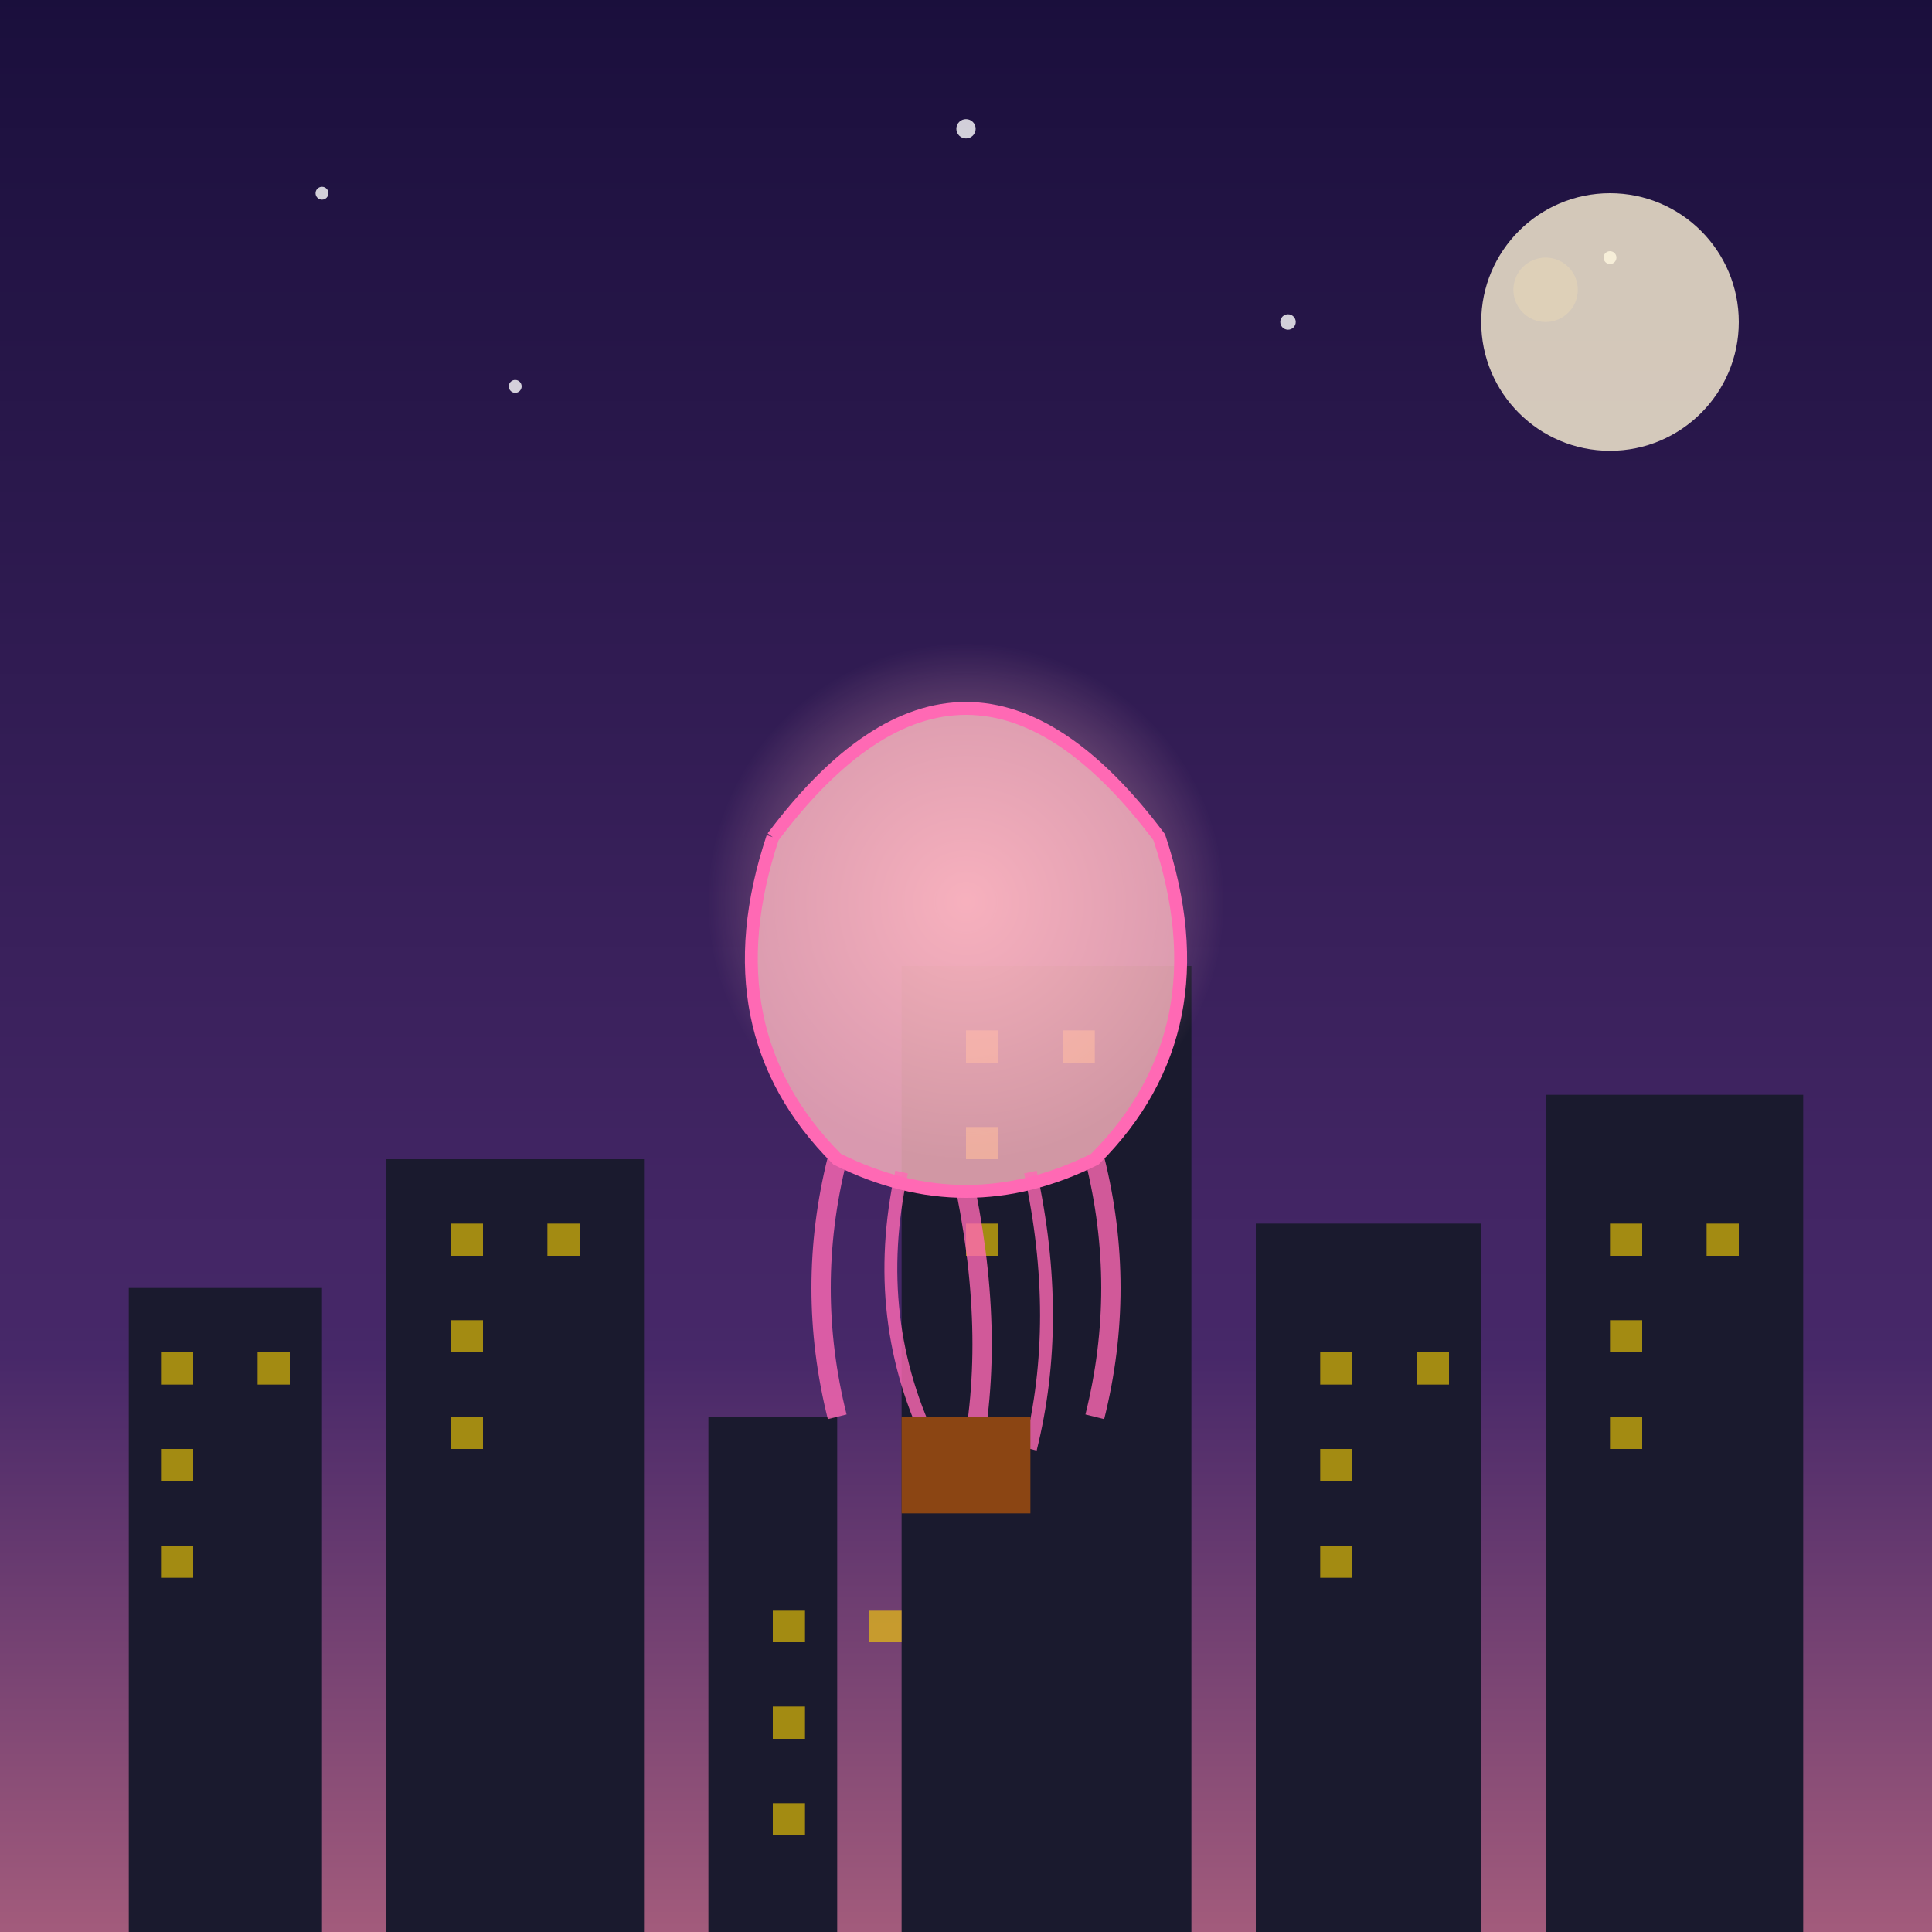 <svg viewBox="0 0 300 300" xmlns="http://www.w3.org/2000/svg">
  <rect x="0" y="0" width="300" height="300" fill="#808080" stroke="none"/>
  <defs>
    <linearGradient id="skyGradient" x1="0%" y1="0%" x2="0%" y2="100%">
      <stop offset="0%" style="stop-color:#1a0f3c"/>
      <stop offset="70%" style="stop-color:#472869"/>
      <stop offset="100%" style="stop-color:#a45c7c"/>
    </linearGradient>
    <radialGradient id="jellyglow" cx="50%" cy="50%" r="50%">
      <stop offset="0%" style="stop-color:rgba(255,182,193,0.8)"/>
      <stop offset="100%" style="stop-color:rgba(255,182,193,0)"/>
    </radialGradient>
  </defs>

  <!-- Sky background -->
  <rect x="0" y="0" width="300" height="300" fill="url(#skyGradient)"/>

  <!-- Stars -->
  <g fill="white" opacity="0.8">
    <circle cx="50" cy="30" r="1"/>
    <circle cx="150" cy="20" r="1.5"/>
    <circle cx="250" cy="40" r="1"/>
    <circle cx="80" cy="60" r="1"/>
    <circle cx="200" cy="50" r="1.2"/>
  </g>

  <!-- City skyline -->
  <g fill="#1a1a2e">
    <rect x="20" y="200" width="30" height="100"/>
    <rect x="60" y="180" width="40" height="120"/>
    <rect x="110" y="220" width="20" height="80"/>
    <rect x="140" y="150" width="45" height="150"/>
    <rect x="195" y="190" width="35" height="110"/>
    <rect x="240" y="170" width="40" height="130"/>
  </g>

  <!-- Windows -->
  <g fill="#ffd700" opacity="0.6">
    <g id="windows" transform="translate(0,0)">
      <rect x="25" y="210" width="5" height="5"/>
      <rect x="25" y="225" width="5" height="5"/>
      <rect x="25" y="240" width="5" height="5"/>
      <rect x="40" y="210" width="5" height="5"/>
    </g>
    <use href="#windows" transform="translate(45,-20)"/>
    <use href="#windows" transform="translate(95,40)"/>
    <use href="#windows" transform="translate(125,-50)"/>
    <use href="#windows" transform="translate(180,0)"/>
    <use href="#windows" transform="translate(225,-20)"/>
  </g>

  <!-- Jellyfish balloon -->
  <g transform="translate(150,140)">
    <!-- Glow effect -->
    <circle cx="0" cy="0" r="40" fill="url(#jellyglow)"/>
    
    <!-- Balloon dome -->
    <path d="M-30,-10 Q0,-50 30,-10 Q40,20 20,40 Q0,50 -20,40 Q-40,20 -30,-10" 
          fill="rgba(255,182,193,0.8)" stroke="#ff69b4" stroke-width="2"/>
    
    <!-- Tentacles -->
    <g stroke="#ff69b4" fill="none" opacity="0.8">
      <path d="M-20,40 Q-25,60 -20,80" stroke-width="3"/>
      <path d="M-10,42 Q-15,65 -5,85" stroke-width="2"/>
      <path d="M0,45 Q5,70 0,90" stroke-width="3"/>
      <path d="M10,42 Q15,65 10,85" stroke-width="2"/>
      <path d="M20,40 Q25,60 20,80" stroke-width="3"/>
    </g>

    <!-- Basket -->
    <rect x="-10" y="80" width="20" height="15" fill="#8b4513"/>
  </g>

  <!-- Moon -->
  <circle cx="250" cy="50" r="20" fill="#fff5d7" opacity="0.8"/>
  <circle cx="240" cy="45" r="5" fill="#e6d5b8" opacity="0.6"/>
</svg>
